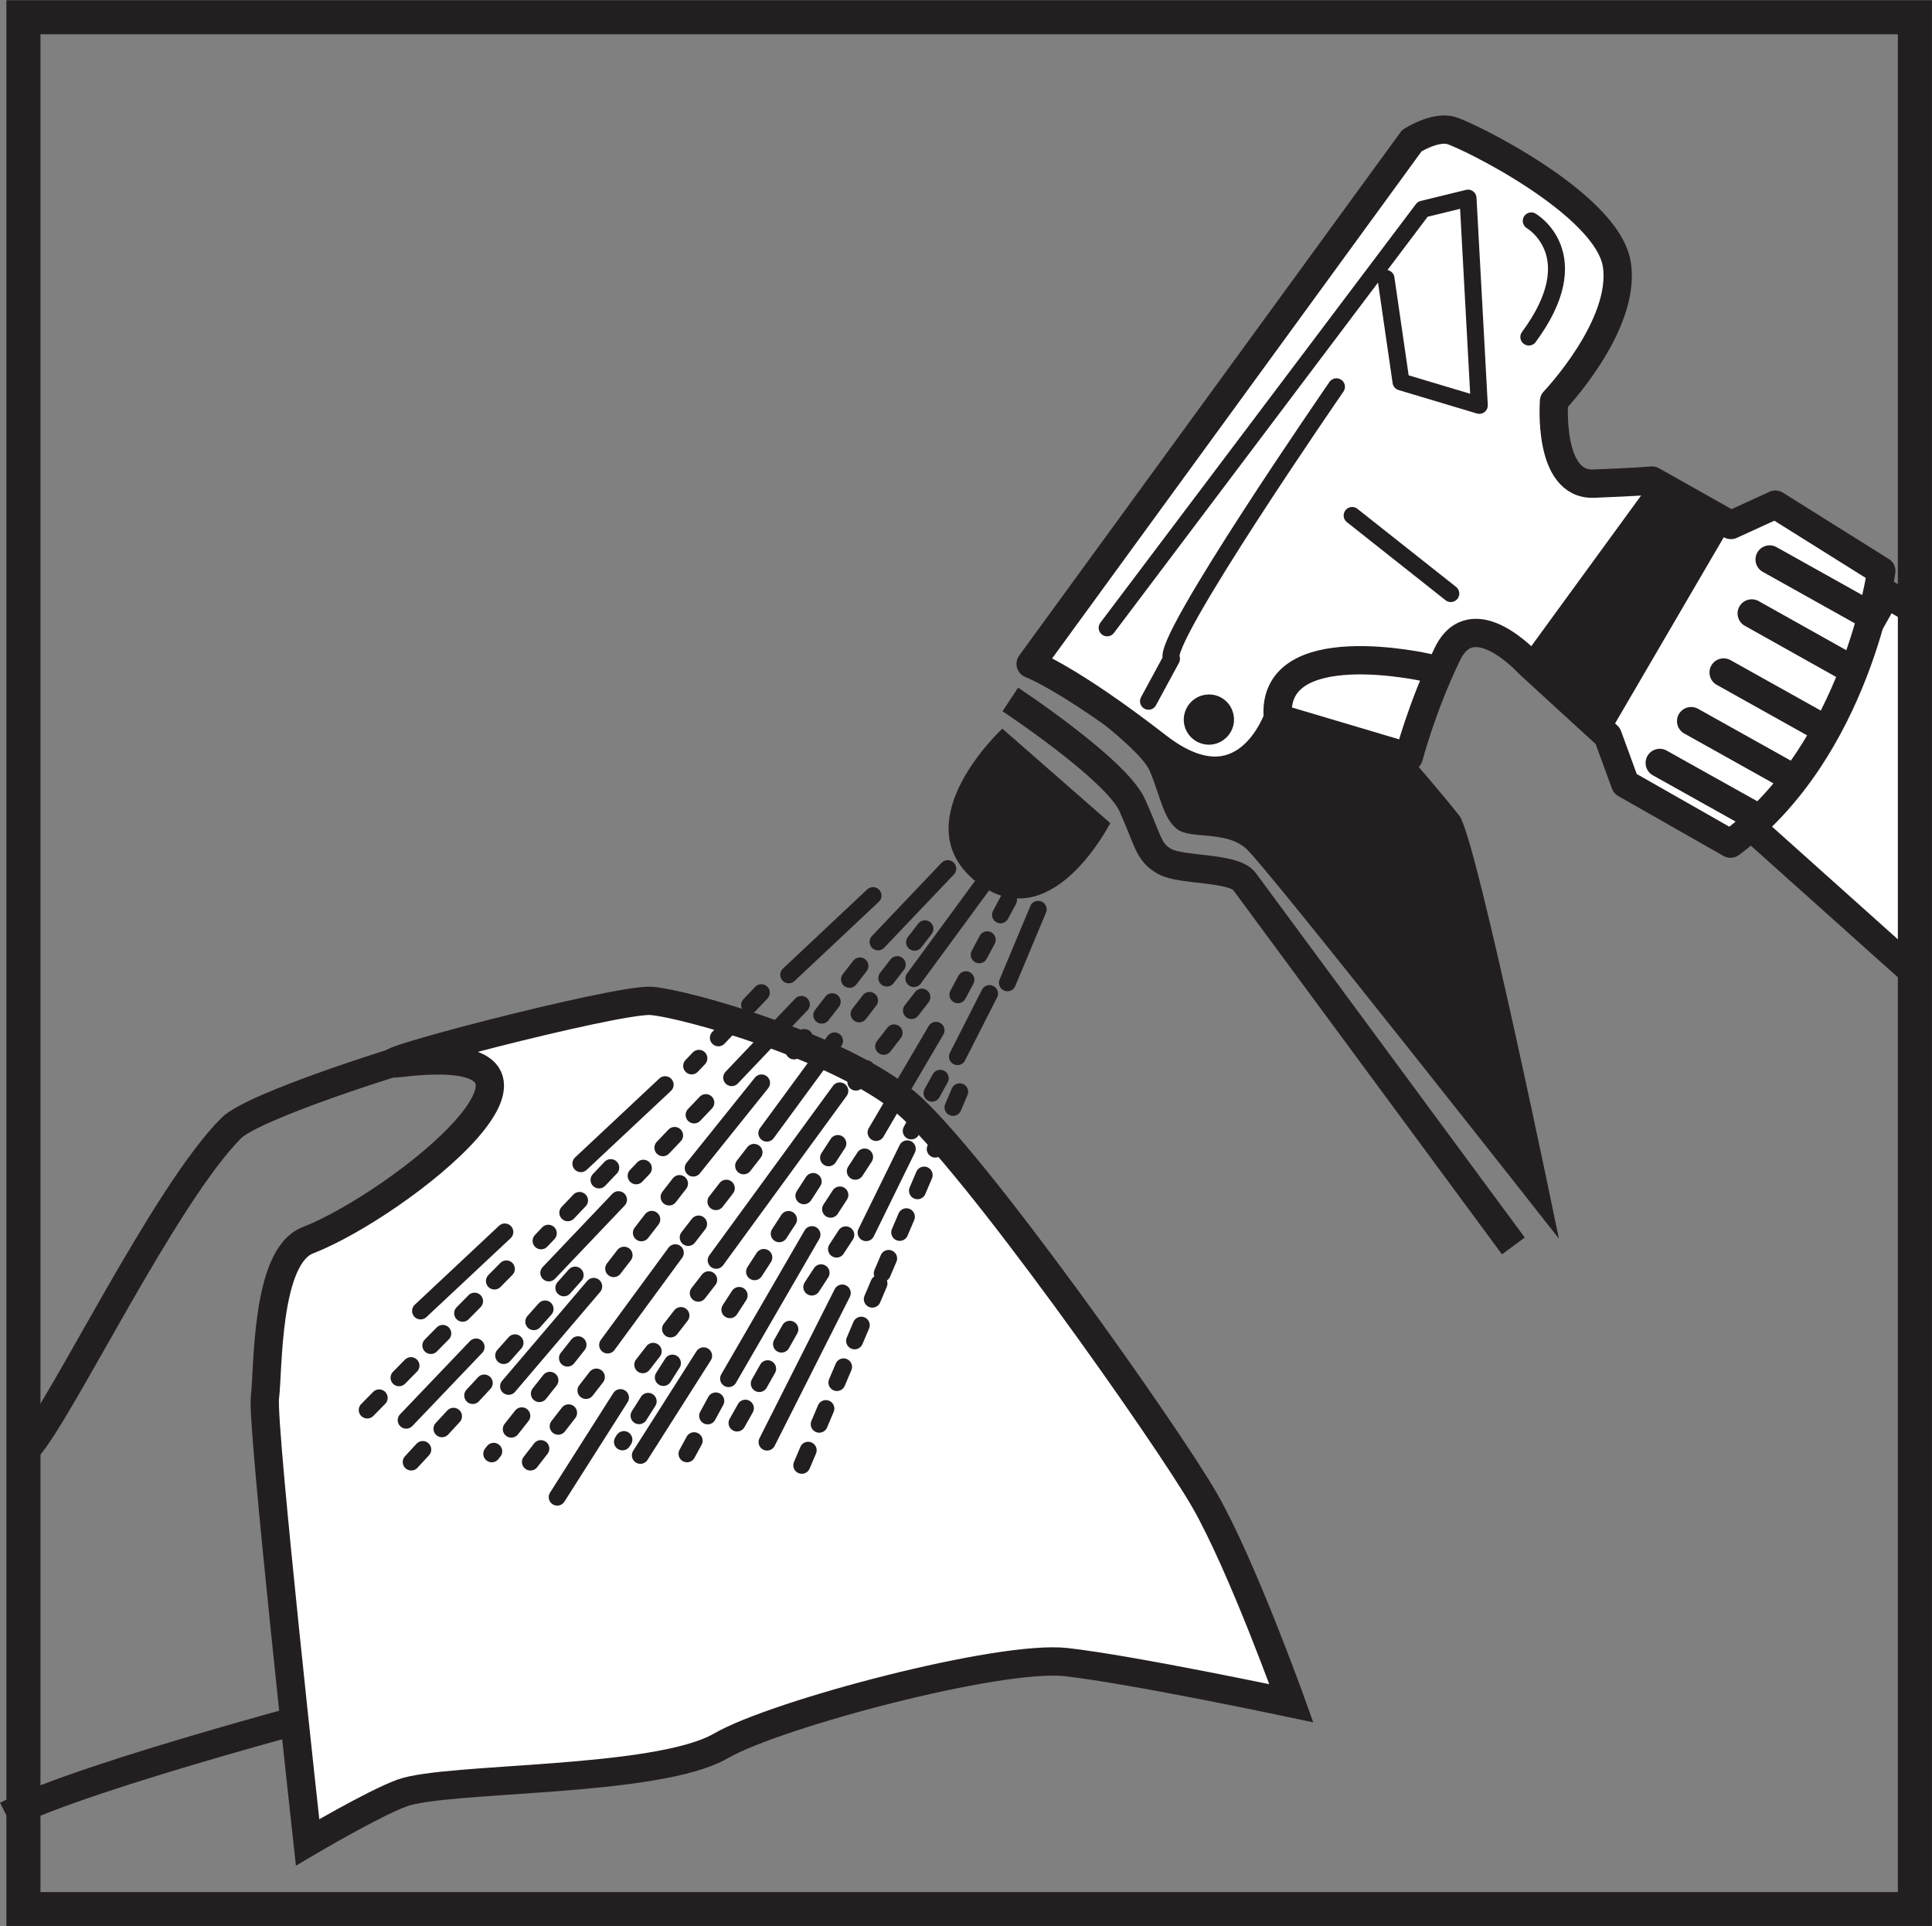 <?xml version="1.0" encoding="UTF-8"?>
<svg xmlns="http://www.w3.org/2000/svg" xmlns:xlink="http://www.w3.org/1999/xlink" width="34.13pt" height="34.02pt" viewBox="0 0 34.13 34.02" version="1.1">
<rect x="0" y="0" width="34.13" height="34.02" fill="#808080" stroke="none"/>
<defs>
<clipPath id="clip1">
  <path d="M 0 11 L 19 11 L 19 34.02 L 0 34.02 Z M 0 11 "/>
</clipPath>
<clipPath id="clip2">
  <path d="M 0 10 L 30 10 L 30 34.02 L 0 34.02 Z M 0 10 "/>
</clipPath>
<clipPath id="clip3">
  <path d="M 23 3 L 34.129 3 L 34.129 25 L 23 25 Z M 23 3 "/>
</clipPath>
<clipPath id="clip4">
  <path d="M 24 2 L 34.129 2 L 34.129 18 L 24 18 Z M 24 2 "/>
</clipPath>
<clipPath id="clip5">
  <path d="M 22 6 L 34.129 6 L 34.129 22 L 22 22 Z M 22 6 "/>
</clipPath>
<clipPath id="clip6">
  <path d="M 23 3 L 34.129 3 L 34.129 19 L 23 19 Z M 23 3 "/>
</clipPath>
<clipPath id="clip7">
  <path d="M 23 4 L 34.129 4 L 34.129 20 L 23 20 Z M 23 4 "/>
</clipPath>
<clipPath id="clip8">
  <path d="M 22 5 L 34.129 5 L 34.129 21 L 22 21 Z M 22 5 "/>
</clipPath>
<clipPath id="clip9">
  <path d="M 0 0 L 34.129 0 L 34.129 34.02 L 0 34.02 Z M 0 0 "/>
</clipPath>
</defs>
<g id="surface1">
<g clip-path="url(#clip1)" clip-rule="nonzero">
<path style="fill:none;stroke-width:5;stroke-linecap:butt;stroke-linejoin:miter;stroke:rgb(13.73%,12.16%,12.549%);stroke-opacity:1;stroke-miterlimit:10;" d="M 4.922 84.497 C 10.859 91.255 29.062 129.145 40.859 140.942 C 44.844 144.887 70.938 153.052 73.398 153.637 C 78.555 154.809 116.016 152.348 116.016 152.348 L 64.883 39.614 C 64.883 39.614 15.781 26.958 1.133 19.536 " transform="matrix(0.1,0,0,-0.1,0,34.02)"/>
</g>
<path style=" stroke:none;fill-rule:nonzero;fill:rgb(100%,100%,100%);fill-opacity:1;" d="M 5.434 32.543 C 5.434 32.543 4.621 25.176 4.68 24.688 C 4.742 24.199 4.688 22.203 5.434 21.91 C 7.062 21.277 10.766 18.328 7.062 18.777 C 6.098 18.895 10.898 17.637 11.504 17.68 C 12.109 17.727 14.844 18.5 16.004 19.477 C 17.164 20.453 20.613 25.34 21.277 26.496 C 21.941 27.652 22.812 30.086 22.812 30.086 C 22.812 30.086 20.012 29.492 18.836 29.359 C 17.66 29.227 13.703 30.277 12.734 30.84 C 11.598 31.496 7.895 31.383 7.102 31.672 C 6.605 31.852 5.434 32.543 5.434 32.543 "/>
<g clip-path="url(#clip2)" clip-rule="nonzero">
<path style="fill:none;stroke-width:5;stroke-linecap:butt;stroke-linejoin:miter;stroke:rgb(13.73%,12.16%,12.549%);stroke-opacity:1;stroke-miterlimit:10;" d="M 54.336 14.77 C 54.336 14.77 46.211 88.442 46.797 93.325 C 47.422 98.208 46.875 118.169 54.336 121.098 C 70.625 127.427 107.656 156.919 70.625 152.427 C 60.977 151.255 108.984 163.833 115.039 163.403 C 121.094 162.934 148.438 155.2 160.039 145.434 C 171.641 135.669 206.133 86.802 212.773 75.239 C 219.414 63.677 228.125 39.341 228.125 39.341 C 228.125 39.341 200.117 45.278 188.359 46.606 C 176.602 47.934 137.031 37.427 127.344 31.802 C 115.977 25.239 78.945 26.372 71.016 23.481 C 66.055 21.684 54.336 14.77 54.336 14.77 Z M 54.336 14.77 " transform="matrix(0.1,0,0,-0.1,0,34.02)"/>
</g>
<path style=" stroke:none;fill-rule:nonzero;fill:rgb(100%,100%,100%);fill-opacity:1;" d="M 33.848 10.797 L 33.324 10.488 L 30.973 14.641 L 33.848 17.215 L 33.848 10.797 "/>
<g clip-path="url(#clip3)" clip-rule="nonzero">
<path style="fill:none;stroke-width:5;stroke-linecap:round;stroke-linejoin:miter;stroke:rgb(13.73%,12.16%,12.549%);stroke-opacity:1;stroke-miterlimit:10;" d="M 338.477 232.231 L 333.242 235.317 L 309.727 193.794 L 338.477 168.052 Z M 338.477 232.231 " transform="matrix(0.1,0,0,-0.1,0,34.02)"/>
</g>
<path style=" stroke:none;fill-rule:nonzero;fill:rgb(100%,100%,100%);fill-opacity:1;" d="M 18.207 11.727 L 24.941 2.484 C 24.941 2.484 25.352 2.223 25.633 2.305 C 25.918 2.383 28.395 3.598 28.562 4.672 C 28.73 5.75 27.453 7.086 27.453 7.086 C 27.453 7.086 27.336 8.574 28.152 8.543 C 28.969 8.512 29.184 8.488 29.184 8.488 L 30.578 9.273 L 31.363 8.914 L 33.234 10.086 C 33.234 10.086 32.805 13.246 30.57 14.902 L 28.711 13.844 L 28.402 13 L 27.012 11.727 C 27.012 11.727 26.02 10.625 25.57 11.551 C 25.121 12.473 24.887 13.371 24.887 13.371 L 22.574 12.684 C 22.574 12.684 21.988 14.387 20.441 13.184 C 18.891 11.98 18.207 11.727 18.207 11.727 "/>
<path style="fill:none;stroke-width:5;stroke-linecap:round;stroke-linejoin:round;stroke:rgb(13.73%,12.16%,12.549%);stroke-opacity:1;stroke-miterlimit:10;" d="M 182.07 222.934 L 249.414 315.356 C 249.414 315.356 253.516 317.973 256.328 317.153 C 259.18 316.372 283.945 304.223 285.625 293.481 C 287.305 282.7 274.531 269.341 274.531 269.341 C 274.531 269.341 273.359 254.458 281.523 254.77 C 289.688 255.083 291.836 255.317 291.836 255.317 L 305.781 247.466 L 313.633 251.059 L 332.344 239.341 C 332.344 239.341 328.047 207.739 305.703 191.177 L 287.109 201.762 L 284.023 210.2 L 270.117 222.934 C 270.117 222.934 260.195 233.95 255.703 224.692 C 251.211 215.473 248.867 206.489 248.867 206.489 L 225.742 213.364 C 225.742 213.364 219.883 196.333 204.414 208.364 C 188.906 220.395 182.07 222.934 182.07 222.934 Z M 182.07 222.934 " transform="matrix(0.1,0,0,-0.1,0,34.02)"/>
<path style=" stroke:none;fill-rule:nonzero;fill:rgb(13.73%,12.16%,12.549%);fill-opacity:1;" d="M 29.184 8.488 L 26.906 11.613 L 28.402 13 L 30.578 9.273 L 29.184 8.488 "/>
<g clip-path="url(#clip4)" clip-rule="nonzero">
<path style="fill:none;stroke-width:5;stroke-linecap:round;stroke-linejoin:miter;stroke:rgb(13.73%,12.16%,12.549%);stroke-opacity:1;stroke-miterlimit:10;" d="M 329.531 231.919 L 312.617 241.372 " transform="matrix(0.1,0,0,-0.1,0,34.02)"/>
</g>
<g clip-path="url(#clip5)" clip-rule="nonzero">
<path style="fill:none;stroke-width:5;stroke-linecap:round;stroke-linejoin:miter;stroke:rgb(13.73%,12.16%,12.549%);stroke-opacity:1;stroke-miterlimit:10;" d="M 310.117 195.981 L 293.203 205.434 " transform="matrix(0.1,0,0,-0.1,0,34.02)"/>
</g>
<g clip-path="url(#clip6)" clip-rule="nonzero">
<path style="fill:none;stroke-width:5;stroke-linecap:round;stroke-linejoin:miter;stroke:rgb(13.73%,12.16%,12.549%);stroke-opacity:1;stroke-miterlimit:10;" d="M 326.328 222.387 L 309.453 231.841 " transform="matrix(0.1,0,0,-0.1,0,34.02)"/>
</g>
<g clip-path="url(#clip7)" clip-rule="nonzero">
<path style="fill:none;stroke-width:5;stroke-linecap:round;stroke-linejoin:miter;stroke:rgb(13.73%,12.16%,12.549%);stroke-opacity:1;stroke-miterlimit:10;" d="M 321.406 211.958 L 304.492 221.411 " transform="matrix(0.1,0,0,-0.1,0,34.02)"/>
</g>
<g clip-path="url(#clip8)" clip-rule="nonzero">
<path style="fill:none;stroke-width:5;stroke-linecap:round;stroke-linejoin:miter;stroke:rgb(13.73%,12.16%,12.549%);stroke-opacity:1;stroke-miterlimit:10;" d="M 315.664 203.364 L 298.75 212.817 " transform="matrix(0.1,0,0,-0.1,0,34.02)"/>
</g>
<path style=" stroke:none;fill-rule:nonzero;fill:rgb(13.73%,12.16%,12.549%);fill-opacity:1;" d="M 20.914 12.758 C 20.891 12.512 21.066 12.297 21.309 12.27 C 21.555 12.242 21.77 12.418 21.797 12.664 C 21.824 12.906 21.645 13.125 21.402 13.152 C 21.156 13.176 20.941 13 20.914 12.758 "/>
<path style=" stroke:none;fill-rule:nonzero;fill:rgb(13.73%,12.16%,12.549%);fill-opacity:1;" d="M 27.078 20.891 C 25.641 19.07 22.488 15.082 22.184 14.809 C 21.91 14.562 21.562 14.531 21.285 14.508 C 21.152 14.496 20.992 14.48 20.945 14.445 C 20.836 14.355 20.781 14.188 20.699 13.953 C 20.656 13.82 20.605 13.676 20.539 13.523 C 20.871 13.703 21.207 13.832 21.512 13.832 C 22.184 13.789 22.551 13.285 22.711 12.988 L 24.777 13.598 C 24.918 13.762 25.344 14.258 25.586 14.562 C 25.773 14.875 26.527 18.27 27.078 20.891 "/>
<path style=" stroke:none;fill-rule:nonzero;fill:rgb(13.73%,12.16%,12.549%);fill-opacity:1;" d="M 18.344 11.922 C 18.344 11.922 20.109 13.148 20.309 13.613 C 20.504 14.074 20.543 14.441 20.789 14.641 C 21.031 14.836 21.645 14.66 22.016 14.992 C 22.387 15.324 27.539 21.879 27.539 21.879 C 27.539 21.879 26.082 14.785 25.781 14.41 C 25.484 14.031 24.918 13.379 24.918 13.379 L 22.574 12.684 C 22.574 12.684 22.281 13.531 21.562 13.582 C 21.547 13.582 21.527 13.582 21.512 13.582 C 20.789 13.582 19.727 12.648 19.242 12.32 C 18.746 11.98 18.344 11.922 18.344 11.922 Z M 22.832 13.285 L 24.633 13.816 C 24.801 14.012 25.148 14.414 25.371 14.691 C 25.547 15.086 26.105 17.539 26.609 19.895 C 25.008 17.867 22.629 14.871 22.352 14.621 C 22.016 14.32 21.605 14.285 21.309 14.258 C 21.25 14.254 21.168 14.246 21.129 14.246 C 21.113 14.246 21.102 14.246 21.102 14.25 C 21.062 14.219 21.02 14.109 20.977 13.988 C 21.156 14.047 21.336 14.082 21.512 14.082 C 21.539 14.082 21.566 14.082 21.598 14.078 C 22.184 14.039 22.59 13.656 22.832 13.285 "/>
<path style="fill:none;stroke-width:5;stroke-linecap:butt;stroke-linejoin:miter;stroke:rgb(13.73%,12.16%,12.549%);stroke-opacity:1;stroke-miterlimit:10;" d="M 178.477 216.645 C 178.477 216.645 197.07 204.38 200 198.012 C 202.891 191.606 202.812 189.653 205.781 188.012 C 208.75 186.372 217.891 187.075 219.844 184.497 C 221.758 181.88 267.344 120.122 267.344 120.122 " transform="matrix(0.1,0,0,-0.1,0,34.02)"/>
<path style=" stroke:none;fill-rule:nonzero;fill:rgb(13.73%,12.16%,12.549%);fill-opacity:1;" d="M 17.707 12.871 C 17.707 12.871 15.93 14.512 17.238 15.57 C 18.555 16.633 19.613 14.539 19.613 14.539 L 17.707 12.871 "/>
<path style="fill:none;stroke-width:5;stroke-linecap:round;stroke-linejoin:round;stroke:rgb(13.73%,12.16%,12.549%);stroke-opacity:1;stroke-miterlimit:10;" d="M 252.07 222.27 C 252.07 222.27 224.375 228.598 225.742 213.364 " transform="matrix(0.1,0,0,-0.1,0,34.02)"/>
<path style="fill:none;stroke-width:3;stroke-linecap:round;stroke-linejoin:round;stroke:rgb(13.73%,12.16%,12.549%);stroke-opacity:1;stroke-miterlimit:10;" d="M 195.586 229.302 L 251.328 303.247 L 259.336 305.2 L 261.328 268.598 L 247.5 272.739 L 244.844 291.02 " transform="matrix(0.1,0,0,-0.1,0,34.02)"/>
<path style="fill:none;stroke-width:3;stroke-linecap:round;stroke-linejoin:round;stroke:rgb(13.73%,12.16%,12.549%);stroke-opacity:1;stroke-miterlimit:10;" d="M 238.867 249.145 L 256.289 235.356 " transform="matrix(0.1,0,0,-0.1,0,34.02)"/>
<path style="fill:none;stroke-width:3;stroke-linecap:round;stroke-linejoin:round;stroke:rgb(13.73%,12.16%,12.549%);stroke-opacity:1;stroke-miterlimit:10;" d="M 236.094 271.88 C 236.094 271.88 204.805 226.567 206.953 223.833 L 202.891 216.333 " transform="matrix(0.1,0,0,-0.1,0,34.02)"/>
<path style="fill:none;stroke-width:3;stroke-linecap:round;stroke-linejoin:round;stroke:rgb(13.73%,12.16%,12.549%);stroke-opacity:1;stroke-miterlimit:10;" d="M 270.508 301.177 C 270.508 301.177 280.82 295.2 270.078 280.669 " transform="matrix(0.1,0,0,-0.1,0,34.02)"/>
<path style="fill:none;stroke-width:3;stroke-linecap:round;stroke-linejoin:miter;stroke:rgb(13.73%,12.16%,12.549%);stroke-opacity:1;stroke-miterlimit:10;" d="M 154.219 181.997 L 139.336 168.012 " transform="matrix(0.1,0,0,-0.1,0,34.02)"/>
<path style="fill:none;stroke-width:3;stroke-linecap:round;stroke-linejoin:miter;stroke:rgb(13.73%,12.16%,12.549%);stroke-opacity:1;stroke-miterlimit:10;" d="M 117.5 148.598 L 102.617 134.653 " transform="matrix(0.1,0,0,-0.1,0,34.02)"/>
<path style="fill:none;stroke-width:3;stroke-linecap:round;stroke-linejoin:miter;stroke:rgb(13.73%,12.16%,12.549%);stroke-opacity:1;stroke-miterlimit:10;" d="M 89.18 122.583 L 74.297 108.638 " transform="matrix(0.1,0,0,-0.1,0,34.02)"/>
<path style="fill:none;stroke-width:3;stroke-linecap:round;stroke-linejoin:miter;stroke:rgb(13.73%,12.16%,12.549%);stroke-opacity:1;stroke-miterlimit:10;" d="M 84.102 102.27 L 71.758 89.341 " transform="matrix(0.1,0,0,-0.1,0,34.02)"/>
<path style="fill:none;stroke-width:3;stroke-linecap:round;stroke-linejoin:miter;stroke:rgb(13.73%,12.16%,12.549%);stroke-opacity:1;stroke-miterlimit:10;" d="M 109.258 128.286 L 96.953 115.356 " transform="matrix(0.1,0,0,-0.1,0,34.02)"/>
<path style="fill:none;stroke-width:3;stroke-linecap:round;stroke-linejoin:miter;stroke:rgb(13.73%,12.16%,12.549%);stroke-opacity:1;stroke-miterlimit:10;" d="M 141.562 162.778 L 129.258 149.848 " transform="matrix(0.1,0,0,-0.1,0,34.02)"/>
<path style="fill:none;stroke-width:3;stroke-linecap:round;stroke-linejoin:miter;stroke:rgb(13.73%,12.16%,12.549%);stroke-opacity:1;stroke-miterlimit:10;" d="M 167.422 186.762 L 155.117 173.833 " transform="matrix(0.1,0,0,-0.1,0,34.02)"/>
<path style="fill:none;stroke-width:3;stroke-linecap:round;stroke-linejoin:miter;stroke:rgb(13.73%,12.16%,12.549%);stroke-opacity:1;stroke-miterlimit:10;" d="M 173.398 183.637 L 161.445 167.348 " transform="matrix(0.1,0,0,-0.1,0,34.02)"/>
<path style="fill:none;stroke-width:3;stroke-linecap:round;stroke-linejoin:miter;stroke:rgb(13.73%,12.16%,12.549%);stroke-opacity:1;stroke-miterlimit:10;" d="M 147.422 156.333 L 135.469 140.044 " transform="matrix(0.1,0,0,-0.1,0,34.02)"/>
<path style="fill:none;stroke-width:3;stroke-linecap:round;stroke-linejoin:miter;stroke:rgb(13.73%,12.16%,12.549%);stroke-opacity:1;stroke-miterlimit:10;" d="M 119.297 118.911 L 107.344 102.622 " transform="matrix(0.1,0,0,-0.1,0,34.02)"/>
<path style="fill:none;stroke-width:3;stroke-linecap:round;stroke-linejoin:miter;stroke:rgb(13.73%,12.16%,12.549%);stroke-opacity:1;stroke-miterlimit:10;" d="M 148.359 147.505 L 126.523 117.583 " transform="matrix(0.1,0,0,-0.1,0,34.02)"/>
<path style="fill:none;stroke-width:3;stroke-linecap:round;stroke-linejoin:miter;stroke:rgb(13.73%,12.16%,12.549%);stroke-opacity:1;stroke-miterlimit:10;" d="M 165.352 158.208 L 154.766 140.161 " transform="matrix(0.1,0,0,-0.1,0,34.02)"/>
<path style="fill:none;stroke-width:3;stroke-linecap:round;stroke-linejoin:miter;stroke:rgb(13.73%,12.16%,12.549%);stroke-opacity:1;stroke-miterlimit:10;" d="M 174.805 164.692 L 169.141 153.559 " transform="matrix(0.1,0,0,-0.1,0,34.02)"/>
<path style="fill:none;stroke-width:3;stroke-linecap:round;stroke-linejoin:miter;stroke:rgb(13.73%,12.16%,12.549%);stroke-opacity:1;stroke-miterlimit:10;" d="M 183.398 179.575 L 177.969 166.606 " transform="matrix(0.1,0,0,-0.1,0,34.02)"/>
<path style="fill:none;stroke-width:3;stroke-linecap:round;stroke-linejoin:miter;stroke:rgb(13.73%,12.16%,12.549%);stroke-opacity:1;stroke-miterlimit:10;" d="M 160.273 137.27 L 153.008 122.466 " transform="matrix(0.1,0,0,-0.1,0,34.02)"/>
<path style="fill:none;stroke-width:3;stroke-linecap:round;stroke-linejoin:miter;stroke:rgb(13.73%,12.16%,12.549%);stroke-opacity:1;stroke-miterlimit:10;" d="M 143.438 122.114 L 128.711 96.684 " transform="matrix(0.1,0,0,-0.1,0,34.02)"/>
<path style="fill:none;stroke-width:3;stroke-linecap:round;stroke-linejoin:miter;stroke:rgb(13.73%,12.16%,12.549%);stroke-opacity:1;stroke-miterlimit:10;" d="M 148.789 111.802 L 135.508 85.473 " transform="matrix(0.1,0,0,-0.1,0,34.02)"/>
<path style="fill:none;stroke-width:3;stroke-linecap:round;stroke-linejoin:miter;stroke:rgb(13.73%,12.16%,12.549%);stroke-opacity:1;stroke-miterlimit:10;" d="M 134.531 148.911 L 122.461 133.872 " transform="matrix(0.1,0,0,-0.1,0,34.02)"/>
<path style="fill:none;stroke-width:3;stroke-linecap:round;stroke-linejoin:miter;stroke:rgb(13.73%,12.16%,12.549%);stroke-opacity:1;stroke-miterlimit:10;" d="M 124.297 100.708 L 113.125 83.13 " transform="matrix(0.1,0,0,-0.1,0,34.02)"/>
<path style="fill:none;stroke-width:3;stroke-linecap:round;stroke-linejoin:miter;stroke:rgb(13.73%,12.16%,12.549%);stroke-opacity:1;stroke-miterlimit:10;" d="M 109.609 93.325 L 98.438 75.747 " transform="matrix(0.1,0,0,-0.1,0,34.02)"/>
<path style="fill:none;stroke-width:3;stroke-linecap:round;stroke-linejoin:miter;stroke:rgb(13.73%,12.16%,12.549%);stroke-opacity:1;stroke-dasharray:3,5;stroke-miterlimit:10;" d="M 124.688 145.434 L 112.383 132.505 " transform="matrix(0.1,0,0,-0.1,0,34.02)"/>
<path style="fill:none;stroke-width:3;stroke-linecap:round;stroke-linejoin:miter;stroke:rgb(13.73%,12.16%,12.549%);stroke-opacity:1;stroke-dasharray:3,5;stroke-miterlimit:10;" d="M 134.492 164.848 L 122.188 151.919 " transform="matrix(0.1,0,0,-0.1,0,34.02)"/>
<path style="fill:none;stroke-width:3;stroke-linecap:round;stroke-linejoin:miter;stroke:rgb(13.73%,12.16%,12.549%);stroke-opacity:1;stroke-dasharray:3,5;stroke-miterlimit:10;" d="M 133.203 136.645 L 120.508 120.239 " transform="matrix(0.1,0,0,-0.1,0,34.02)"/>
<path style="fill:none;stroke-width:3;stroke-linecap:round;stroke-linejoin:miter;stroke:rgb(13.73%,12.16%,12.549%);stroke-opacity:1;stroke-dasharray:3,5;stroke-miterlimit:10;" d="M 125.195 114.145 L 111.68 96.723 " transform="matrix(0.1,0,0,-0.1,0,34.02)"/>
<path style="fill:none;stroke-width:3;stroke-linecap:round;stroke-linejoin:miter;stroke:rgb(13.73%,12.16%,12.549%);stroke-opacity:1;stroke-dasharray:3,5;stroke-miterlimit:10;" d="M 120.039 131.137 L 107.344 114.731 " transform="matrix(0.1,0,0,-0.1,0,34.02)"/>
<path style="fill:none;stroke-width:3;stroke-linecap:round;stroke-linejoin:miter;stroke:rgb(13.73%,12.16%,12.549%);stroke-opacity:1;stroke-dasharray:3,5;stroke-miterlimit:10;" d="M 151.914 169.575 L 139.18 153.169 " transform="matrix(0.1,0,0,-0.1,0,34.02)"/>
<path style="fill:none;stroke-width:3;stroke-linecap:round;stroke-linejoin:miter;stroke:rgb(13.73%,12.16%,12.549%);stroke-opacity:1;stroke-dasharray:3,5;stroke-miterlimit:10;" d="M 178.164 181.255 L 168.203 162.583 " transform="matrix(0.1,0,0,-0.1,0,34.02)"/>
<path style="fill:none;stroke-width:3;stroke-linecap:round;stroke-linejoin:miter;stroke:rgb(13.73%,12.16%,12.549%);stroke-opacity:1;stroke-dasharray:3,5;stroke-miterlimit:10;" d="M 169.531 147.348 L 155.859 115.278 " transform="matrix(0.1,0,0,-0.1,0,34.02)"/>
<path style="fill:none;stroke-width:3;stroke-linecap:round;stroke-linejoin:miter;stroke:rgb(13.73%,12.16%,12.549%);stroke-opacity:1;stroke-dasharray:3,5;stroke-miterlimit:10;" d="M 148.008 138.208 L 127.656 106.88 " transform="matrix(0.1,0,0,-0.1,0,34.02)"/>
<path style="fill:none;stroke-width:3;stroke-linecap:round;stroke-linejoin:miter;stroke:rgb(13.73%,12.16%,12.549%);stroke-opacity:1;stroke-dasharray:3,5;stroke-miterlimit:10;" d="M 139.531 105.395 L 128.242 85.356 " transform="matrix(0.1,0,0,-0.1,0,34.02)"/>
<path style="fill:none;stroke-width:3;stroke-linecap:round;stroke-linejoin:miter;stroke:rgb(13.73%,12.16%,12.549%);stroke-opacity:1;stroke-miterlimit:10;" d="M 104.883 112.973 L 89.844 95.317 " transform="matrix(0.1,0,0,-0.1,0,34.02)"/>
<path style="fill:none;stroke-width:3;stroke-linecap:round;stroke-linejoin:miter;stroke:rgb(13.73%,12.16%,12.549%);stroke-opacity:1;stroke-dasharray:3,5;stroke-miterlimit:10;" d="M 152.734 135.825 L 146.602 126.411 " transform="matrix(0.1,0,0,-0.1,0,34.02)"/>
<path style="fill:none;stroke-width:3;stroke-linecap:round;stroke-linejoin:miter;stroke:rgb(13.73%,12.16%,12.549%);stroke-opacity:1;stroke-dasharray:3,5;stroke-miterlimit:10;" d="M 155.273 113.481 L 141.641 81.372 " transform="matrix(0.1,0,0,-0.1,0,34.02)"/>
<path style="fill:none;stroke-width:3;stroke-linecap:round;stroke-linejoin:miter;stroke:rgb(13.73%,12.16%,12.549%);stroke-opacity:1;stroke-dasharray:3,5;stroke-miterlimit:10;" d="M 105.352 96.958 L 92.617 80.552 " transform="matrix(0.1,0,0,-0.1,0,34.02)"/>
<path style="fill:none;stroke-width:3;stroke-linecap:round;stroke-linejoin:miter;stroke:rgb(13.73%,12.16%,12.549%);stroke-opacity:1;stroke-dasharray:3,5;stroke-miterlimit:10;" d="M 102.109 102.661 L 86.875 83.403 " transform="matrix(0.1,0,0,-0.1,0,34.02)"/>
<path style="fill:none;stroke-width:3;stroke-linecap:round;stroke-linejoin:miter;stroke:rgb(13.73%,12.16%,12.549%);stroke-opacity:1;stroke-dasharray:3,5;stroke-miterlimit:10;" d="M 163.398 176.137 L 150.703 159.731 " transform="matrix(0.1,0,0,-0.1,0,34.02)"/>
<path style="fill:none;stroke-width:3;stroke-linecap:round;stroke-linejoin:miter;stroke:rgb(13.73%,12.16%,12.549%);stroke-opacity:1;stroke-dasharray:3,5;stroke-miterlimit:10;" d="M 162.852 164.067 L 150.117 147.661 " transform="matrix(0.1,0,0,-0.1,0,34.02)"/>
<path style="fill:none;stroke-width:3;stroke-linecap:round;stroke-linejoin:miter;stroke:rgb(13.73%,12.16%,12.549%);stroke-opacity:1;stroke-dasharray:3,5;stroke-miterlimit:10;" d="M 107.891 133.95 L 95.586 121.02 " transform="matrix(0.1,0,0,-0.1,0,34.02)"/>
<path style="fill:none;stroke-width:3;stroke-linecap:round;stroke-linejoin:miter;stroke:rgb(13.73%,12.16%,12.549%);stroke-opacity:1;stroke-dasharray:3,5;stroke-miterlimit:10;" d="M 89.453 116.059 L 64.141 90.395 " transform="matrix(0.1,0,0,-0.1,0,34.02)"/>
<path style="fill:none;stroke-width:3;stroke-linecap:round;stroke-linejoin:miter;stroke:rgb(13.73%,12.16%,12.549%);stroke-opacity:1;stroke-dasharray:3,5;stroke-miterlimit:10;" d="M 85.547 95.903 L 72.578 81.88 " transform="matrix(0.1,0,0,-0.1,0,34.02)"/>
<path style="fill:none;stroke-width:3;stroke-linecap:round;stroke-linejoin:miter;stroke:rgb(13.73%,12.16%,12.549%);stroke-opacity:1;stroke-dasharray:3,5;stroke-miterlimit:10;" d="M 101.602 114.966 L 87.93 99.575 " transform="matrix(0.1,0,0,-0.1,0,34.02)"/>
<path style="fill:none;stroke-width:3;stroke-linecap:round;stroke-linejoin:miter;stroke:rgb(13.73%,12.16%,12.549%);stroke-opacity:1;stroke-dasharray:3,5;stroke-miterlimit:10;" d="M 149.414 122.075 L 143.281 112.661 " transform="matrix(0.1,0,0,-0.1,0,34.02)"/>
<path style="fill:none;stroke-width:3;stroke-linecap:round;stroke-linejoin:miter;stroke:rgb(13.73%,12.16%,12.549%);stroke-opacity:1;stroke-dasharray:3,5;stroke-miterlimit:10;" d="M 166.094 149.731 L 160.977 140.434 " transform="matrix(0.1,0,0,-0.1,0,34.02)"/>
<path style="fill:none;stroke-width:3;stroke-linecap:round;stroke-linejoin:miter;stroke:rgb(13.73%,12.16%,12.549%);stroke-opacity:1;stroke-dasharray:3,5;stroke-miterlimit:10;" d="M 126.445 92.739 L 121.367 83.403 " transform="matrix(0.1,0,0,-0.1,0,34.02)"/>
<path style="fill:none;stroke-width:3;stroke-linecap:round;stroke-linejoin:miter;stroke:rgb(13.73%,12.16%,12.549%);stroke-opacity:1;stroke-dasharray:3,5;stroke-miterlimit:10;" d="M 118.789 99.419 L 109.961 85.513 " transform="matrix(0.1,0,0,-0.1,0,34.02)"/>
<g clip-path="url(#clip9)" clip-rule="nonzero">
<path style=" stroke:none;fill-rule:nonzero;fill:rgb(13.73%,12.16%,12.549%);fill-opacity:1;" d="M 34.129 0.004 L 0.113 0.004 L 0.113 34.02 L 34.129 34.02 Z M 33.527 0.605 L 33.527 33.422 L 0.715 33.422 L 0.715 0.605 L 33.527 0.605 "/>
</g>
</g>
</svg>
